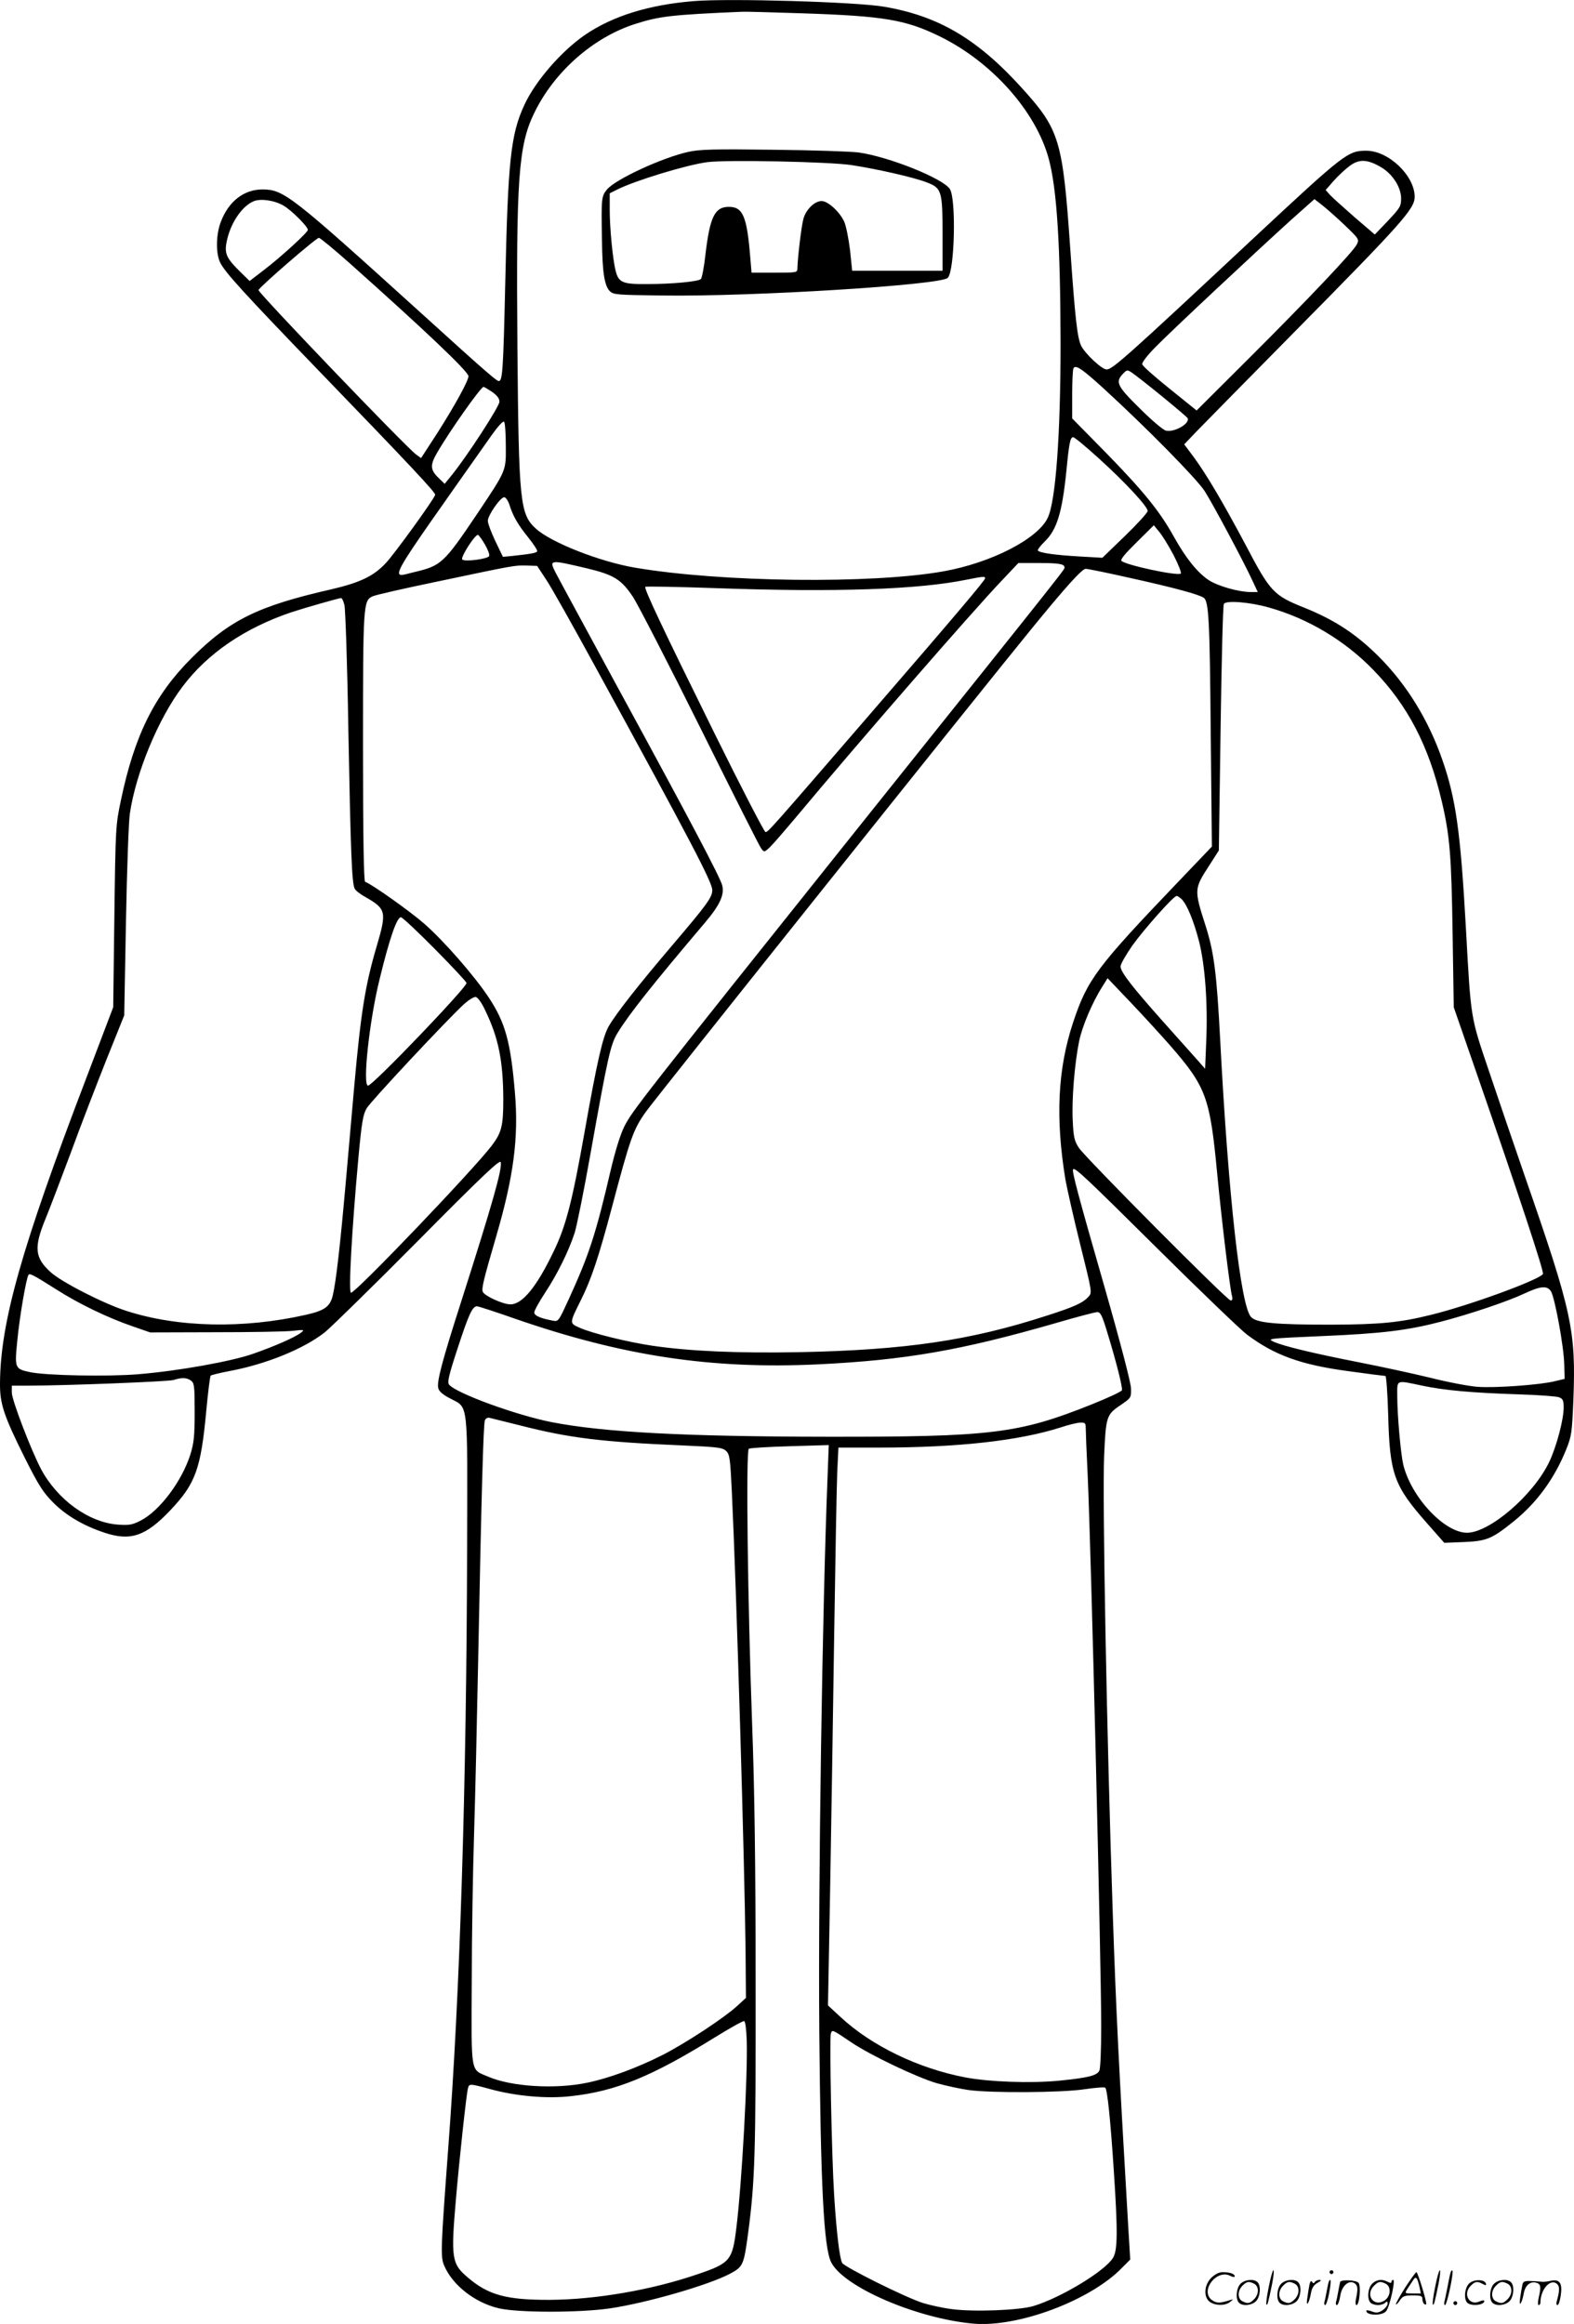 <svg version="1.0" xmlns="http://www.w3.org/2000/svg"
  viewBox="0 0 813.446 1200.615"
 preserveAspectRatio="xMidYMid meet">
<g transform="translate(-0.898,1200.867) scale(0.1,-0.1)"
fill="#000000" stroke="none">
<path d="M3595 12003 c-233 -19 -419 -77 -562 -174 -121 -83 -255 -236 -313
-360 -72 -154 -86 -289 -100 -928 -10 -439 -14 -501 -33 -501 -12 0 -72 52
-406 355 -668 605 -705 634 -815 635 -97 0 -176 -62 -216 -168 -25 -65 -26
-161 -4 -208 24 -51 123 -159 504 -554 490 -507 612 -638 608 -648 -9 -27
-210 -304 -253 -350 -63 -69 -134 -103 -284 -138 -378 -86 -525 -158 -721
-354 -192 -191 -296 -400 -366 -735 -27 -128 -28 -137 -34 -600 l-6 -470 -141
-371 c-333 -872 -442 -1257 -444 -1571 -1 -107 19 -167 128 -386 72 -143 95
-179 147 -231 65 -66 155 -119 263 -155 136 -46 215 -19 342 115 131 138 158
214 186 514 9 96 19 178 23 182 4 3 47 14 95 23 189 35 384 114 494 200 32 26
249 238 482 473 344 347 425 423 428 406 7 -38 -44 -217 -206 -724 -96 -299
-126 -411 -117 -443 4 -17 24 -34 61 -53 96 -51 90 1 88 -769 -3 -1236 -37
-2307 -98 -3110 -38 -511 -40 -555 -21 -600 43 -102 159 -193 284 -222 101
-23 417 -23 574 0 193 29 508 120 620 179 67 36 71 44 93 208 36 270 40 413
39 1300 0 618 -6 1009 -18 1330 -23 633 -33 1415 -17 1424 6 4 102 10 212 13
l201 6 -6 -159 c-27 -667 -49 -2118 -43 -2859 7 -810 23 -1130 62 -1205 66
-128 444 -290 735 -316 231 -20 604 120 767 288 l43 43 -10 165 c-50 855 -63
1117 -80 1615 -32 949 -54 2145 -45 2370 9 204 12 215 83 263 57 39 57 39 56
88 -1 30 -54 234 -137 524 -138 480 -170 601 -162 608 10 10 69 -46 443 -417
216 -214 421 -411 455 -437 143 -107 278 -156 523 -189 101 -14 188 -25 193
-25 4 0 11 -89 14 -197 8 -311 29 -369 201 -564 l89 -101 101 4 c118 5 145 16
258 107 119 96 210 220 271 371 28 70 30 87 37 250 14 365 -5 455 -250 1160
-56 162 -140 408 -186 545 -96 284 -93 264 -119 735 -28 503 -52 672 -122 873
-71 205 -184 389 -328 533 -115 115 -226 189 -385 253 -160 64 -176 81 -305
327 -115 216 -201 362 -268 453 l-48 64 63 66 c35 36 261 266 503 511 563 570
625 640 625 702 0 109 -135 238 -250 238 -95 0 -112 -13 -585 -454 -659 -616
-727 -676 -757 -676 -25 0 -112 82 -132 123 -20 43 -31 144 -56 502 -39 561
-55 614 -250 829 -230 254 -431 372 -712 420 -146 25 -800 44 -983 29z m557
-63 c425 -14 537 -33 713 -119 270 -132 498 -388 564 -633 42 -156 60 -442 61
-954 0 -471 -25 -813 -66 -900 -52 -110 -293 -233 -539 -277 -370 -66 -1148
-57 -1595 19 -181 31 -431 129 -511 201 -83 75 -89 136 -96 933 -7 871 5 1048
87 1215 103 213 305 391 522 460 126 40 184 47 553 63 17 1 154 -3 307 -8z
m2994 -795 c60 -35 104 -104 104 -162 0 -40 -6 -49 -68 -115 l-68 -71 -105 90
c-57 50 -114 101 -127 115 l-22 25 42 48 c23 26 61 61 83 77 48 36 91 34 161
-7z m-5671 -199 c42 -25 125 -108 125 -125 0 -13 -140 -141 -228 -208 l-73
-56 -45 44 c-74 72 -86 97 -74 157 18 95 78 185 140 211 36 15 107 5 155 -23z
m5485 -102 c74 -71 74 -72 60 -100 -22 -40 -251 -282 -558 -588 l-269 -268
-139 112 c-76 61 -141 118 -142 127 -2 9 27 47 70 90 79 81 511 485 701 657
l119 106 41 -32 c23 -18 76 -65 117 -104z m-5143 -196 c387 -345 613 -559 613
-583 0 -23 -70 -151 -160 -292 l-85 -131 -26 19 c-50 36 -814 833 -814 849 0
12 298 270 312 270 6 0 78 -59 160 -132z m3893 -644 c222 -203 484 -469 525
-533 44 -69 203 -367 248 -465 l26 -56 -35 0 c-64 0 -172 31 -219 62 -58 39
-117 112 -179 223 -73 132 -157 235 -348 431 l-178 181 0 121 c0 66 3 127 6
136 9 24 43 1 154 -100z m302 -41 c70 -57 130 -108 134 -114 16 -27 -68 -76
-112 -65 -15 4 -75 55 -135 115 -117 115 -127 136 -87 178 21 22 23 22 47 6
14 -9 83 -63 153 -120z m-3460 21 c27 -19 38 -34 38 -51 0 -24 -168 -283 -248
-381 l-35 -43 -33 32 c-41 40 -43 65 -7 127 65 113 227 342 241 342 3 0 23
-12 44 -26z m71 -276 c1 -134 5 -125 -148 -354 -171 -254 -186 -268 -321 -300
-133 -30 -171 -98 397 708 32 45 58 73 63 68 5 -5 9 -60 9 -122z m3063 -66
c139 -126 254 -250 254 -273 0 -9 -53 -67 -117 -129 l-117 -113 -121 7 c-122
7 -201 18 -212 30 -4 3 12 24 34 46 64 61 91 150 113 365 14 145 20 175 35
175 7 0 66 -49 131 -108z m-3045 -239 c19 -61 44 -104 98 -171 28 -35 49 -67
46 -72 -5 -8 -30 -13 -133 -24 l-44 -4 -39 81 c-21 44 -39 92 -39 105 0 28 65
122 85 122 7 0 19 -17 26 -37z m3433 -262 c26 -51 42 -92 37 -96 -21 -12 -284
44 -306 66 -7 7 18 37 79 97 l88 87 27 -33 c15 -17 49 -72 75 -121z m-3558 53
c14 -24 24 -50 21 -58 -6 -15 -126 -31 -139 -18 -11 11 69 135 82 127 5 -3 22
-26 36 -51z m524 -121 c142 -34 180 -57 242 -151 27 -43 184 -347 348 -677
164 -330 304 -609 313 -620 15 -20 16 -20 43 5 15 14 81 90 148 170 295 354
901 1051 1052 1209 l86 91 103 0 c106 0 135 -5 135 -22 0 -13 65 68 -1036
-1308 -1171 -1466 -1196 -1498 -1239 -1582 -21 -43 -46 -124 -70 -225 -77
-331 -111 -435 -216 -665 -54 -117 -54 -118 -84 -112 -64 12 -95 26 -95 42 0
9 25 55 56 102 64 97 122 215 153 310 11 36 48 218 81 405 91 509 104 568 141
628 60 98 185 255 453 571 76 90 100 143 87 192 -13 45 -158 321 -540 1022
-165 304 -310 571 -321 593 -34 67 -31 67 160 22z m-209 -58 c26 -38 140 -241
254 -450 499 -912 605 -1115 605 -1155 0 -37 -26 -73 -211 -290 -171 -201
-282 -342 -324 -413 -31 -55 -59 -175 -125 -547 -64 -361 -97 -488 -160 -617
-88 -184 -162 -273 -223 -273 -39 0 -135 44 -143 65 -7 17 4 63 69 285 91 312
117 512 97 745 -22 260 -49 360 -135 490 -74 112 -232 293 -334 382 -73 64
-272 205 -305 216 -7 2 -11 227 -11 693 0 743 1 760 50 782 14 7 164 41 333
76 408 86 399 84 462 83 l55 -2 46 -70z m3031 5 c221 -49 340 -82 367 -99 27
-17 32 -111 37 -696 l6 -590 -172 -180 c-424 -443 -471 -506 -545 -728 -80
-241 -92 -494 -40 -812 9 -49 43 -201 77 -337 61 -246 62 -247 42 -269 -28
-31 -73 -52 -214 -97 -397 -129 -733 -178 -1280 -189 -321 -6 -566 5 -758 33
-129 19 -312 64 -377 93 -54 24 -54 22 5 141 54 107 93 224 161 480 96 362
111 404 176 495 48 68 1728 2171 1997 2500 174 213 257 305 276 305 10 0 119
-22 242 -50z m-762 1 c0 -10 -145 -182 -594 -701 -517 -598 -527 -610 -541
-610 -6 0 -123 226 -260 503 -273 553 -369 756 -361 764 3 3 169 0 368 -7 617
-22 1045 -7 1293 44 86 17 95 18 95 7z m-3311 -138 c5 -21 15 -306 20 -633 12
-636 18 -805 33 -832 4 -10 30 -30 56 -44 107 -61 110 -76 58 -253 -59 -199
-82 -341 -116 -721 -11 -124 -31 -353 -45 -510 -28 -315 -49 -500 -66 -573
-14 -59 -42 -79 -139 -101 -323 -73 -661 -66 -927 20 -117 37 -336 149 -392
200 -83 75 -88 128 -26 278 19 46 77 198 129 337 51 140 135 357 185 483 l92
229 9 486 c5 267 14 518 20 556 31 211 147 491 272 656 129 172 322 303 561
384 70 23 241 72 259 74 4 1 12 -16 17 -36z m4778 -13 c201 -56 393 -171 540
-323 177 -182 286 -392 353 -678 42 -178 50 -282 56 -679 l6 -385 130 -375
c203 -586 338 -993 331 -1003 -18 -30 -378 -162 -578 -211 -160 -40 -264 -50
-515 -51 -290 0 -385 9 -415 39 -54 54 -118 624 -160 1431 -18 344 -32 453
-74 586 -62 194 -62 194 19 319 l48 75 9 630 c5 347 12 636 17 644 12 19 135
9 233 -19z m-451 -1507 c28 -28 63 -114 90 -219 31 -124 45 -320 37 -511 l-6
-146 -36 41 c-20 22 -99 111 -176 197 -165 185 -225 262 -225 291 0 12 28 60
61 108 62 86 213 256 229 256 5 0 16 -8 26 -17z m-3859 -258 c89 -90 163 -169
163 -175 0 -24 -486 -531 -509 -530 -29 0 6 333 60 551 51 210 89 319 110 319
7 0 86 -74 176 -165z m3797 -495 c190 -218 208 -269 246 -670 22 -232 65 -588
76 -627 4 -16 2 -23 -7 -23 -18 0 -748 735 -784 788 -23 35 -28 54 -32 139 -6
107 9 295 33 413 16 77 68 200 119 280 l28 45 119 -125 c66 -69 156 -168 202
-220z m-3538 180 c69 -142 93 -260 94 -460 0 -138 -9 -173 -59 -239 -90 -120
-703 -761 -728 -761 -14 0 4 322 38 695 17 185 24 226 43 258 20 35 411 453
504 539 24 21 51 38 60 36 10 -2 31 -31 48 -68z m-2216 -1443 c116 -74 263
-145 390 -189 l95 -33 335 1 c184 0 364 3 400 7 61 7 64 6 45 -9 -29 -23 -135
-70 -247 -109 -113 -40 -388 -89 -594 -106 -155 -13 -478 -7 -561 11 -78 17
-79 20 -64 168 11 116 45 314 57 334 6 10 24 1 144 -75z m7724 -9 c20 -31 67
-286 69 -378 l2 -75 -50 -12 c-76 -19 -310 -36 -400 -29 -44 3 -154 24 -245
47 -91 22 -257 58 -370 80 -234 46 -388 83 -439 106 -35 16 -26 17 249 29 308
13 441 29 614 74 150 39 346 105 431 145 85 40 119 43 139 13z m-5351 -143
c555 -192 1012 -261 1563 -235 452 22 739 72 1232 214 106 31 201 56 212 56
16 0 25 -18 49 -97 48 -156 83 -294 78 -307 -3 -7 -74 -40 -159 -74 -376 -150
-514 -167 -1363 -166 -740 1 -1153 23 -1423 75 -184 36 -494 149 -532 194 -10
12 -3 45 44 188 57 174 76 217 100 217 7 0 97 -29 199 -65z m-1677 -319 c17
-13 19 -27 19 -163 0 -124 -4 -159 -22 -218 -44 -139 -159 -292 -257 -342 -43
-22 -59 -25 -117 -21 -151 11 -313 128 -398 287 -52 99 -151 357 -151 395 l0
36 83 0 c191 0 724 21 752 29 44 14 69 13 91 -3z m6363 -26 c113 -24 254 -37
499 -45 101 -3 194 -10 208 -15 20 -8 24 -16 24 -53 0 -63 -37 -202 -75 -282
-82 -171 -308 -365 -425 -365 -117 1 -288 184 -329 352 -13 57 -31 254 -31
356 0 84 -9 81 129 52z m-4664 -205 c257 -66 424 -86 844 -104 182 -8 205 -11
223 -29 18 -17 21 -41 29 -208 24 -501 66 -1920 71 -2368 l2 -249 -49 -45
c-68 -61 -264 -190 -382 -250 -128 -65 -276 -120 -388 -143 -166 -35 -393 -21
-513 31 -93 40 -87 4 -85 489 0 234 6 579 12 766 6 187 15 588 21 890 17 858
27 1229 35 1246 3 9 14 15 23 13 9 -2 80 -20 157 -39z m2925 -12 c0 -16 4
-125 10 -243 18 -398 70 -2521 70 -2848 0 -126 -4 -221 -10 -232 -14 -25 -59
-36 -210 -51 -145 -14 -360 -6 -481 17 -243 46 -486 163 -647 313 l-64 59 11
593 c6 327 15 920 21 1319 6 399 13 780 16 848 l6 122 207 0 c410 0 724 35
941 104 41 14 87 25 103 25 23 1 27 -3 27 -26z m-1752 -3164 c6 -178 -25 -743
-54 -974 -20 -164 -32 -179 -201 -236 -236 -81 -527 -131 -763 -132 -224 -1
-318 25 -424 116 -83 70 -87 100 -61 402 18 210 54 542 62 573 6 27 8 27 118
-3 128 -35 289 -50 412 -36 234 25 421 102 748 305 76 47 144 85 150 83 6 -2
11 -44 13 -98z m538 -10 c98 -67 342 -183 445 -213 47 -13 121 -29 163 -35
116 -16 482 -14 600 4 55 8 103 12 107 8 11 -12 27 -168 44 -427 21 -317 20
-413 -4 -452 -41 -68 -269 -206 -411 -249 -73 -22 -308 -31 -422 -16 -47 6
-115 21 -150 32 -89 28 -406 186 -417 207 -13 25 -29 157 -41 347 -13 202 -25
817 -17 839 8 19 5 21 103 -45z M3566 11224 c-135 -30 -375 -141 -420 -194
-29 -36 -30 -43 -26 -265 2 -165 13 -232 40 -260 19 -19 36 -20 268 -23 466
-7 1442 54 1479 91 36 36 44 408 11 459 -36 55 -315 167 -472 189 -39 5 -237
12 -441 14 -308 4 -381 2 -439 -11z m842 -68 c137 -21 321 -63 389 -89 79 -30
83 -43 83 -272 l0 -185 -233 0 -234 0 -11 106 c-7 58 -20 124 -30 147 -23 51
-84 107 -117 107 -36 0 -81 -44 -94 -92 -11 -40 -30 -204 -31 -255 0 -23 -2
-23 -119 -23 l-118 0 -7 83 c-17 208 -38 257 -110 257 -73 0 -98 -51 -121
-244 -7 -65 -18 -123 -24 -129 -13 -13 -147 -26 -281 -26 -122 -1 -144 8 -159
67 -15 56 -31 221 -31 316 l0 86 38 19 c91 46 359 128 467 142 100 13 627 2
743 -15z M6566 194 c-10 -47 -15 -88 -12 -91 5 -6 9 7 30 110 7 37 10 67 6 67
-4 0 -15 -39 -24 -86z M6880 270 c0 -5 5 -10 10 -10 6 0 10 5 10 10 0 6 -4 10
-10 10 -5 0 -10 -4 -10 -10z M7426 194 c-10 -47 -15 -88 -12 -91 5 -6 9 7 30
110 7 37 10 67 6 67 -4 0 -15 -39 -24 -86z M7506 269 c-3 -8 -10 -41 -16 -74
-6 -33 -14 -68 -16 -77 -3 -10 -1 -18 3 -18 10 0 46 171 38 178 -2 3 -7 -1 -9
-9z M6269 241 c-38 -38 -41 -101 -7 -125 29 -20 79 -20 104 0 18 14 18 15 1
10 -53 -17 -69 -17 -92 -2 -69 45 21 166 94 126 12 -6 21 -7 21 -1 0 12 -25
21 -62 21 -19 0 -39 -10 -59 -29z M7270 189 c-28 -45 -49 -83 -47 -85 2 -3 12
7 21 21 14 21 24 25 66 25 43 0 50 -3 50 -19 0 -11 5 -23 10 -26 6 -3 10 -3
10 1 0 20 -44 164 -51 164 -4 0 -30 -37 -59 -81z m75 4 l7 -33 -42 0 c-42 0
-42 0 -28 23 8 12 21 32 29 44 15 25 22 18 34 -34z M6420 210 c-22 -22 -27
-79 -8 -98 19 -19 66 -14 88 8 22 22 27 79 8 98 -19 19 -66 14 -88 -8z m71 0
c25 -14 25 -54 -1 -80 -23 -23 -33 -24 -61 -10 -25 14 -25 54 1 80 23 23 33
24 61 10z M6630 210 c-22 -22 -27 -79 -8 -98 19 -19 66 -14 88 8 22 22 27 79
8 98 -19 19 -66 14 -88 -8z m71 0 c25 -14 25 -54 -1 -80 -23 -23 -33 -24 -61
-10 -25 14 -25 54 1 80 23 23 33 24 61 10z M6776 204 c-3 -16 -8 -47 -11 -69
-8 -51 10 -26 19 27 5 27 15 42 34 53 18 10 22 14 10 15 -9 0 -20 -5 -24 -11
-5 -8 -9 -8 -14 1 -5 8 -10 3 -14 -16z M6877 223 c-2 -4 -7 -26 -11 -48 -4
-22 -9 -48 -12 -57 -3 -10 -1 -18 4 -18 4 0 14 28 20 62 11 58 10 81 -1 61z
M6935 220 c-1 -3 -5 -23 -9 -45 -4 -22 -9 -48 -12 -57 -3 -10 -1 -18 4 -18 5
0 13 20 17 45 7 53 44 87 74 68 17 -11 19 -28 8 -80 -4 -18 -3 -33 2 -33 16 0
24 99 11 115 -12 14 -87 18 -95 5z M7100 210 c-22 -22 -27 -79 -8 -98 7 -7 24
-12 38 -12 14 0 31 5 38 12 9 9 12 8 12 -5 0 -9 -12 -24 -26 -34 -21 -13 -32
-15 -55 -6 -16 6 -29 8 -29 3 0 -24 81 -27 102 -2 18 19 50 162 37 162 -5 0
-9 -5 -9 -10 0 -7 -6 -7 -19 0 -30 16 -59 12 -81 -10z m71 0 c29 -16 25 -65
-6 -86 -56 -37 -103 28 -55 76 23 23 33 24 61 10z M7601 211 c-23 -23 -28 -80
-9 -99 19 -19 88 -13 88 9 0 5 -11 4 -24 -2 -54 -25 -89 38 -46 81 23 23 33
24 62 9 16 -9 19 -8 16 3 -8 22 -64 22 -87 -1z M7730 210 c-22 -22 -27 -79 -8
-98 19 -19 66 -14 88 8 22 22 27 79 8 98 -19 19 -66 14 -88 -8z m71 0 c25 -14
25 -54 -1 -80 -23 -23 -33 -24 -61 -10 -25 14 -25 54 1 80 23 23 33 24 61 10z
M7876 201 c-3 -14 -8 -44 -11 -66 -8 -51 10 -26 19 27 8 41 35 63 66 53 22 -7
24 -21 11 -77 -5 -22 -5 -38 0 -38 5 0 9 6 9 13 0 68 51 125 85 97 15 -13 15
-35 -1 -92 -3 -10 -1 -18 4 -18 6 0 13 23 17 50 9 63 -5 84 -49 76 -17 -4 -35
-6 -41 -6 -101 8 -104 7 -109 -19z M7520 110 c0 -5 5 -10 10 -10 6 0 10 5 10
10 0 6 -4 10 -10 10 -5 0 -10 -4 -10 -10z"/>
</g>
</svg>
